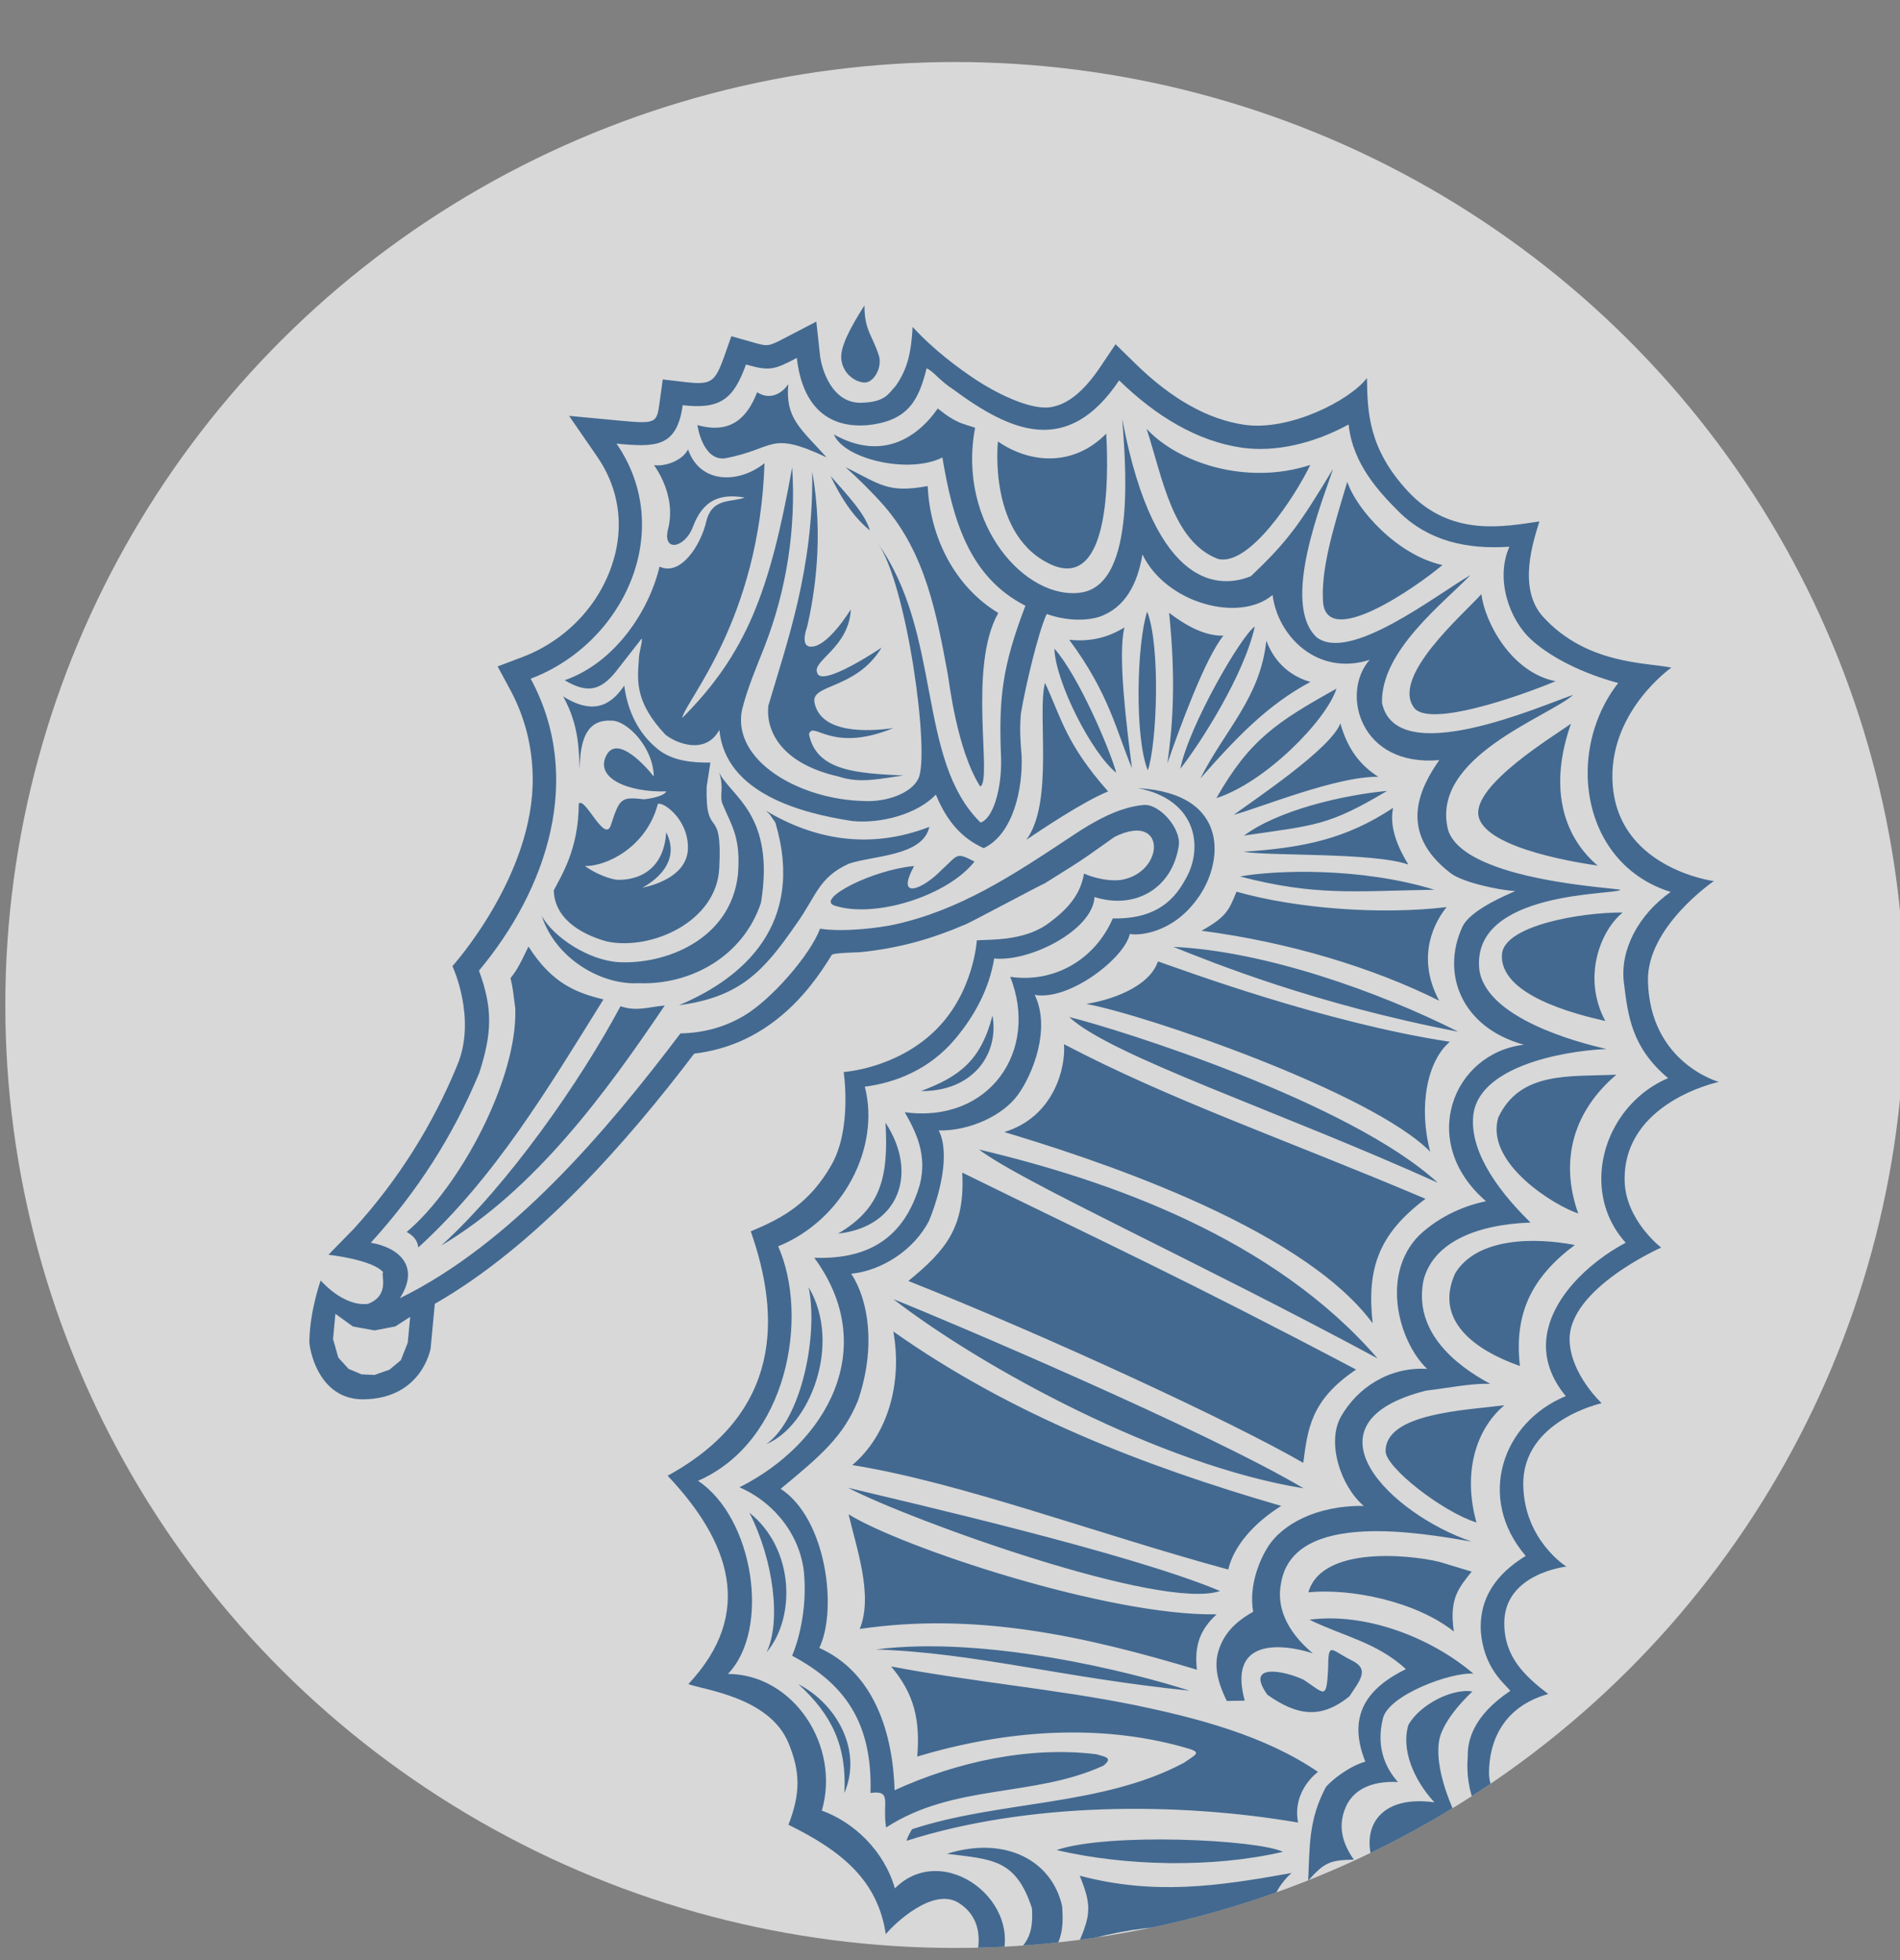 <svg version="1.1"
    baseProfile="full"
    xmlns="http://www.w3.org/2000/svg"
    xmlns:xlink="http://www.w3.org/1999/xlink"
    xmlns:ev="http://www.w3.org/2001/xml-events"
	width="189" height="195"
	viewBox="417 140 189 195"
    id="s01"
    xml:space="preserve">


<rect x="417" y="140" width="189" height="195" fill="#808080" stroke="none"/>


<g id="emblem">
	<g id="emblem_circle">
		<g id="emblem_circle_g">
			<!--<path d="M 512,152.901 C 559.32559,153.19395 599.98278,192.07762 599.671,240.574 599.37805,286.14092 557.81527,330.30934 512,328.244 465.84722,326.16344 424.64882,287.01874 424.328,240.574 424.00919,194.41936 463.79557,152.901 512,152.901 M 512,146.101 C 459.825,146.101 417.528,188.398 417.528,240.574 417.528,292.745 459.825,335.044 512,335.044 564.177,335.044 606.472,292.745 606.472,240.574 606.472,188.397 564.177,146.101 512,146.101 z" id="path3047" style="fill:white;fill-opacity:0.68999999" />-->
			<ellipse cx="512" cy="239.972" rx="94.472" ry="93.803" id="SVGID_1_" style="fill:white;fill-opacity:0.69" />
		</g>
	</g>
	<g id="seahorse">
		<g id="g7">
			<defs id="defs9">
				<ellipse cx="512" cy="239.972" rx="94.472" ry="93.803" id="SVGID_1_" />
			</defs>
			<clipPath id="SVGID_2_">
				<use id="use13" style="overflow:visible" x="0" y="0" width="188.943" height="195.544" xlink:href="#SVGID_1_" />
			</clipPath>
			<g clip-path="url(#SVGID_2_)" id="seahorse_clippath">
				<g id="seahorse_body_outside_g">
					<path d="M 587.979,247.625 C 587.979,247.625 581.133,245.751 580.928,237.615 580.782,232.208 587.483,227.648 587.483,227.648 587.483,227.648 577.52,226.358 577.39,217.379 577.301,210.576 583.254,206.415 583.254,206.415 580.784,205.889 574.866,206.124 570.512,201.376 567.888,198.511 569.574,193.708 570.129,191.869 566.671,192.378 561.311,193.476 557.046,188.866 553.104,184.618 553.03,180.971 552.974,177.61 551.22,179.879 545.245,182.892 540.811,182.259 537.192,181.739 533.558,179.712 529.957,176.188 L 527.968,174.243 526.417,176.551 C 524.781,178.975 523.165,180.264 521.464,180.51 519.327,180.804 515.84,178.937 514.104,177.794 512.378,176.645 509.905,174.844 507.783,172.52 507.638,174.975 507.328,176.64 506.088,178.404 505.39,179.132 505.081,180.024 502.629,180.065 499.795,180.116 498.733,176.792 498.569,175.351 L 498.203,171.99 495.2,173.553 C 493.404,174.491 493.404,174.491 491.847,174.039 L 489.751,173.445 489.027,175.495 C 488.118,178.043 487.724,178.305 485.18,178.008 L 482.924,177.746 482.619,179.997 C 482.326,182.106 482.317,182.188 478.544,181.834 L 473.607,181.368 476.421,185.45 C 477.785,187.438 478.508,189.669 478.548,191.983 478.57,193.285 478.38,194.619 477.957,195.94 476.626,200.213 473.265,203.732 468.974,205.357 L 466.501,206.294 467.761,208.627 C 469.205,211.309 469.945,214.235 469.99,217.274 470.153,227.071 462.006,236.107 462.006,236.107 462.006,236.107 464.458,241.332 462.467,246.011 460.082,251.793 456.726,257.251 452.212,262.219 L 449.672,264.815 C 449.672,264.815 454.098,265.306 455.115,266.56 454.833,266.743 455.865,268.815 453.612,269.702 451.149,270.016 448.899,267.374 448.899,267.374 448.899,267.374 447.822,270.369 447.774,273.418 447.733,273.91 448.542,279.279 453.203,279.199 459.016,279.1 459.836,274.124 459.836,274.124 459.836,274.124 460.189,270.356 460.253,269.699 470.345,263.927 479.481,253.481 486.055,244.811 489.503,244.401 492.202,243.037 494.315,241.367 496.955,239.29 498.669,236.74 499.742,234.983 499.848,234.785 502.509,234.727 502.509,234.727 506.562,234.327 509.857,233.319 512.933,231.999 512.988,232.071 520.818,227.854 520.874,227.904 525.546,225.008 525.136,225.159 527.867,223.251 530.653,221.866 531.906,222.998 531.777,224.451 531.667,225.668 530.605,227.118 528.651,227.507 527.995,227.634 526.574,227.634 524.831,226.905 524.469,228.956 523.316,230.406 521.076,232.006 518.678,233.618 515.459,233.445 514.168,233.541 514.168,233.541 513.866,238.823 509.961,242.573 506.073,246.323 500.922,246.641 500.922,246.641 500.922,246.641 501.794,252.275 499.683,255.929 497.57,259.585 495.046,261.105 491.679,262.486 494.654,270.933 494.82,280.558 483.412,286.799 489.558,293.301 492.141,300.429 485.47,307.529 487.129,308.12 493.521,308.859 495.41,313.337 496.614,316.212 496.651,318.379 495.429,321.521 500.718,324.116 504.308,327.036 505.113,332.399 505.943,331.387 509.841,327.644 512.404,329.315 516.111,331.711 513.388,336.651 513.388,336.651 516.988,339.557 517.627,344.08 515.011,348.514 518.723,350.295 519.224,354.678 517.451,358.534 519.215,359.724 520.126,361.256 520.513,362.77 520.973,364.588 520.567,366.407 519.593,367.843 520.884,368.53 522.472,370.04 522.914,371.746 523.34,373.374 522.83,375.147 521.304,376.737 521.304,376.737 524.228,377.814 524.779,380.919 525.331,384.029 522.891,386.352 522.891,386.352 522.891,386.352 526.078,387.915 526.416,390.166 526.659,391.715 524.445,394.59 524.445,394.59 524.862,394.768 527.432,395.745 527.839,398.358 528.183,400.622 525.623,402.95 525.623,402.95 525.852,403.012 528.361,404.432 528.493,408.119 528.525,409.962 526.944,412.324 526.944,412.324 526.944,412.324 528.941,413.11 528.62,415.478 528.309,417.84 526.382,419.277 526.382,419.277 526.707,421.909 524.834,425.086 523.025,427.347 522.516,427.764 519.572,432.412 513.379,434.925 502.957,438.604 495.112,437.372 487.535,430.274 485.022,427.429 483.696,423.69 483.987,419.951 484.318,415.783 488.299,406.242 498.114,406.074 501.329,406.018 505.906,408.956 506.343,413.165 506.508,416.594 504.66,418.457 502.791,419.246 501.077,419.988 499.524,419.444 498.232,418.528 497.711,418.04 497.388,416.924 497.709,415.899 498.158,414.495 502.13,414.402 504.016,414.371 501.972,410.724 499.875,409.63 496.952,409.623 491.475,409.869 489.539,415.144 489.622,416.977 489.806,421.458 492.935,428.704 503.225,428.4 514.64,428.064 516.855,417.046 516.806,412.36 516.785,409.764 516.26,407.085 515.241,404.516 514.058,402.278 512.494,401.037 511.099,399.955 509.95,399.043 508.945,398.263 508.395,397.166 L 507.611,395.597 C 507.611,395.597 505.407,396.599 503.132,396.189 500.485,395.642 499.243,392.486 499.243,392.486 499.243,392.486 497.059,394.101 492.81,394.081 489.606,394.136 486.256,392.013 486.256,392.013 486.256,392.013 483.879,396.121 481.358,397.961 478.462,399.984 474.406,399.868 473.089,399.984 473.026,401.593 472.33,405.857 471.143,407.957 469.962,410.046 463.845,411.851 463.845,411.851 L 465.862,414.767 C 466.497,415.683 466.8,416.972 466.824,418.33 466.864,420.634 466.069,423.119 464.632,424.224 L 462.361,425.986 464.555,427.832 C 466.992,429.883 468.015,431.274 468.046,433.014 468.058,433.684 467.912,434.407 467.659,435.238 L 467.027,437.479 C 467.027,437.479 470.516,439.569 472.393,442.201 474.057,444.533 473.625,447.846 473.55,448.976 474.488,448.958 477.771,449.092 479.916,451.326 482.465,453.969 483.92,457.954 483.92,457.954 483.92,457.954 487.739,456.099 490.828,457.187 493.811,458.175 495.807,461.79 495.807,461.79 495.807,461.79 498.161,459.056 502.751,459.199 506.723,459.31 508.386,462.676 508.386,462.676 508.386,462.676 511.96,459.466 515.923,459.153 517.979,459.015 521.955,460.433 521.955,460.433 521.955,460.433 523.714,454.871 526.793,453.321 528.069,452.716 530.372,451.931 534.722,453.092 535.091,449.721 536.049,447.438 537.283,446.043 538.096,445.058 541.512,444.012 543.436,444.36 543.8,441.496 544.246,439.607 544.957,438.781 546.757,436.279 551.487,434.919 551.487,434.919 551.487,434.919 550.413,432.324 550.48,430.648 550.56,428.142 553.962,425.315 557.121,423.915 556.307,422.481 554.24,420.031 554.198,417.577 554.121,413.148 560.4,410.415 560.4,410.415 560.4,410.415 555.206,407.584 555.19,403.916 555.179,400.244 562.146,396.012 562.146,396.012 562.146,396.012 554.849,393.879 554.82,390.324 554.775,386.463 560.413,383.625 560.413,383.625 560.413,383.625 555.151,382.23 554.89,378.952 554.632,375.674 560.042,373.779 559.984,373.745 557.916,372.641 553.089,371.041 553.022,368.266 552.979,366.369 555.969,364.296 558.527,363.585 554.263,363.1 551.998,361.35 551.964,359.339 551.909,356.249 557.584,354.311 557.584,354.311 557.584,354.311 551.027,352.639 550.973,349.508 550.913,346.028 554.166,344.407 556.155,342.924 553.716,342.288 550.539,341.447 550.387,339.437 550.15,338.265 551.174,336.35 553.793,335.684 552.449,335.599 547.538,331.934 549.904,330.823 550.802,330.396 552.196,330.731 553.524,331.261 553.524,331.261 555.504,332.092 556.203,332.331 557.447,327.299 564.076,325.405 569.307,324.591 568.147,322.847 565.093,318.772 565.117,316.369 565.145,312.506 567.115,309.59 571.011,308.516 568.74,306.766 566.619,304.875 566.637,301.43 566.66,296.504 572.816,295.837 572.816,295.837 572.816,295.837 568.621,293.235 568.525,287.738 568.416,281.308 576.323,279.585 576.323,279.585 576.323,279.585 573.216,276.689 573.134,273.319 573.008,268.184 582.241,264.106 582.241,264.106 582.241,264.106 578.676,261.368 578.608,257.435 578.47,249.606 587.979,247.625 587.979,247.625 z M 457.559,273.569 456.878,275.3 455.749,276.247 454.26,276.773 452.972,276.718 451.673,276.171 450.652,275.045 450.129,273.201 450.362,270.694 452.11,271.954 454.257,272.344 456.322,271.949 457.804,270.993 457.559,273.569 z M 518.513,346.332 C 519.861,342.335 519.265,340.367 516.95,337.3 523.89,337.604 522.304,344.568 518.513,346.332 z M 520.249,356.355 C 521.477,353.788 520.433,350.687 518.405,348.455 522.813,348.807 524.294,355.19 520.249,356.355 z M 522.395,366.102 C 522.914,363.254 521.899,360.669 520.282,358.198 524.258,358.977 525.608,363.633 522.395,366.102 z M 524.953,374.826 C 525.616,372.693 524.868,369.873 523.702,367.624 527.56,369.298 526.782,373.606 524.953,374.826 z M 526.892,384.85 C 527.572,382.709 526.807,379.89 525.644,377.643 529.511,379.329 528.729,383.629 526.892,384.85 z M 526.855,386.833 C 528.346,387.023 529.57,388.061 530.158,389.038 530.671,390.169 530.072,392.658 527.681,393.264 528.846,390.975 529.015,388.425 526.855,386.833 z M 527.985,394.604 C 531.461,395.106 532.953,399.541 528.833,402.585 530.416,400.014 530.293,396.89 527.985,394.604 z M 576.289,257.139 C 576.26,259.435 577.005,261.729 578.713,263.621 575.025,265.575 570.972,269.346 570.79,273.586 570.72,275.297 571.28,277.095 572.754,278.879 566.402,281.494 563.851,289.036 568.767,294.775 566.724,296.037 564.163,298.208 564.296,302.125 564.527,305.923 566.699,307.492 567.236,308.2 563.507,310.689 562.978,313.178 563.004,314.692 562.693,318.473 564.252,321.095 565.908,323.016 562.131,323.655 557.34,325.734 554.948,329.368 551.342,327.932 546.376,327.512 546.116,331.884 546.118,332.954 547.848,334.988 549.429,335.634 548.654,336.543 547.552,337.566 547.82,340.027 548.198,342.259 550.68,343.449 551.578,343.651 549.699,344.81 548.606,346.505 548.649,349.08 548.688,351.329 548.665,352.119 552.547,354.272 550.54,355.312 549.487,357.835 549.533,359.294 549.588,361.171 550.611,362.853 552.846,364.224 551.342,365.787 550.613,367.486 550.761,369.003 550.916,370.671 552.766,372.558 556.019,373.769 553.554,374.62 552.494,377.902 552.565,378.968 552.711,380.917 554.123,382.896 556.682,383.956 554.167,385.511 552.343,387.768 552.376,390.171 552.397,392.274 553.818,395.436 557.406,396.741 551.478,401.345 551.121,405.373 556.928,410.275 554.89,411.396 552.485,413.489 552.114,417.221 551.989,418.502 552.89,421.083 554.294,423.06 550.617,424.65 548.417,428.088 548.207,429.804 548.078,430.851 548.242,432.019 548.643,433.431 546.272,434.244 544.016,436.206 543.018,437.509 542.152,438.613 541.683,440.079 541.385,442.19 538.548,442.44 536.89,443.086 535.778,444.242 534.466,445.601 533.579,447.537 533.02,450.625 530.006,450.077 527.534,450.443 525.917,451.151 523.857,452.052 521.998,454.323 520.784,457.638 516.357,455.69 512.127,456.752 509.084,459.482 507.036,456.294 499.167,456.219 496.342,458.409 493.927,454.805 489.321,453.773 485.26,454.904 483.977,450.577 479.656,447.257 476.251,446.845 476.032,445.154 476.108,443.278 474.635,440.738 473.47,438.964 471.745,437.579 469.649,436.473 470.217,434.697 470.295,433.144 469.999,431.74 469.522,429.591 468.119,427.793 466.048,426.054 467.602,424.855 468.587,422.766 468.963,420.533 469.386,417.986 468.8,414.727 467.548,412.913 470.552,411.921 472.184,410.681 473.009,409.354 474.158,407.535 475.04,404.291 475.098,402.12 477.177,402.175 480.601,400.992 482.138,399.819 484.939,397.796 487.054,394.456 487.054,394.456 489.45,395.477 490.676,396.165 492.371,396.185 494.088,396.209 495.819,395.769 498.328,394.972 500.273,397.236 501.05,397.952 502.786,398.152 503.644,398.241 504.815,398.48 506.315,398.196 507.874,401.309 511.385,402.178 513.089,405.369 513.968,407.584 514.428,409.89 514.479,412.107 514.633,419.375 510.522,425.833 503.265,426.003 494.679,425.948 492.109,420.068 492.058,417.183 491.933,414.576 494.15,411.802 496.613,411.727 498.54,411.981 498.539,411.909 499.845,413.024 496.667,413.392 495.324,414.722 495.36,416.873 495.404,419.424 497.909,421.796 501.501,421.734 505.579,421.526 508.664,417.362 508.514,412.681 508.047,407.315 502.733,403.956 498.068,403.85 495.153,403.795 492.142,404.414 488.809,406.864 484.299,410.178 481.669,415.701 481.626,420.885 481.602,424.656 482.917,428.676 485.861,431.994 490.735,436.805 497.059,439.238 503.123,439.283 507.341,439.312 511.239,438.222 515.959,436.299 519.042,434.821 523.085,431.079 525.837,427.734 528.536,423.574 528.885,422.199 528.776,419.935 530.24,417.909 532.289,414.774 529.462,412.231 530.84,409.657 530.398,406.361 529.305,404.51 532.391,406.517 531.775,409.121 531.242,411.388 532.359,410.052 533.215,408.394 533.25,407.061 533.304,405.158 533.006,403.669 531.935,401.989 532.476,401.134 532.946,400.085 532.917,398.473 532.785,396.69 531.946,394.608 530.933,393.416 531.488,392.271 532.037,391.652 532.104,389.618 532.151,388.292 530.606,386.271 528.682,385.806 530.5,384.282 530.712,382.056 530.5,380.181 529.806,378.36 529.051,377.019 527.167,375.884 528.156,374.349 528.616,372.667 528.521,371.081 528.395,369.006 527.317,367.063 525.278,365.765 526.169,364.305 526.408,362.828 526.174,361.489 525.875,359.794 524.836,358.316 523.41,357.366 524.795,355.561 525.258,353.803 524.979,352.167 524.67,350.311 523.422,348.608 521.504,347.124 523.317,344.758 524.452,342.591 524.157,340.431 523.929,338.804 522.896,337.18 520.752,335.46 522.502,333.433 522.844,332.277 522.656,329.635 521.687,325.17 517.112,322.562 511.194,324.408 515.702,324.965 518.064,324.928 519.654,329.837 519.851,333.04 518.79,333.782 516.392,335.532 519.215,329.334 510.868,322.979 506.017,327.847 504.952,324.11 501.939,321.263 498.751,320.114 500.622,313.676 495.938,306.546 489.409,306.515 493.679,302.101 491.976,290.984 486.434,287.306 495.425,283.371 497.485,270.88 494.405,263.977 500.909,261.345 504.589,254.118 503.024,248.098 506.043,247.712 509.438,246.416 512.011,243.353 513.945,241.062 515.397,238.365 515.897,235.346 519.445,235.709 525.715,232.522 525.875,229.232 529.893,230.519 533.62,228.386 534.256,224.126 534.509,222.424 532.351,219.956 530.784,220.075 528.33,220.273 525.8,221.705 523.615,223.176 517.647,227.134 512.482,230.543 505.925,231.982 504.7,232.245 501.123,232.765 498.571,232.385 497.621,234.956 493.769,239.406 491.016,241.036 489.206,242.111 487.119,242.754 484.688,242.797 477.346,252.504 467.828,263.741 456.77,269.144 458.79,266.038 456.774,264.117 453.883,263.621 458.453,258.611 462.061,253.04 464.677,246.716 465.905,242.897 466.07,240.395 464.644,236.556 471.438,228.43 475.103,217.361 469.789,207.515 479.097,203.994 484.266,192.753 478.326,184.13 482.191,184.498 484.332,184.532 484.91,180.307 488.633,180.739 489.967,179.721 491.205,176.259 493.575,176.939 494.001,176.785 496.265,175.606 496.814,180.465 499.418,182.631 503.323,182.288 507.469,181.866 508.412,179.637 509.175,176.642 509.843,176.914 510.448,177.852 511.863,178.768 517.504,182.918 523.176,185.508 528.326,177.838 531.965,181.387 536.093,183.893 540.513,184.532 543.806,185.007 547.617,184.153 551.152,182.228 551.556,186.139 554.166,188.929 556.213,190.969 559.119,193.802 562.901,194.677 567.145,194.385 565.745,197.537 567.074,201.581 569.322,203.632 572.64,206.654 577.968,207.941 577.968,207.941 575.86,210.64 574.847,214.024 574.936,217.307 575.083,222.303 577.799,227.046 583.187,228.728 579.983,230.984 578.134,234.492 578.532,237.732 578.944,241.093 579.314,244.207 582.932,247.25 578.877,248.968 576.333,253.045 576.289,257.139 z" id="seahorse_body_outside" fill="rgba(18,69,120,0.75)" />
				</g>
				<path d="M 501.635,200.614 C 501.451,204.412 497.806,205.691 498.279,206.908 498.662,208.501 504.696,204.419 504.696,204.419 502.129,208.678 497.535,207.988 498.035,209.962 498.734,213.024 503.425,212.774 505.861,212.429 499.636,214.974 497.91,211.646 497.472,213.029 498.209,216.729 502.273,216.918 506.86,217.146 504.829,217.389 502.657,217.998 500.45,217.256 494.163,215.834 493.183,212.19 493.435,210.186 495.25,204.008 497.956,196.532 497.791,186.919 498.969,193.461 498.004,199.281 497.288,202.347 496.709,204.039 497.266,204.33 497.624,204.323 499.311,204.45 501.635,200.614 501.635,200.614 z M 534.407,216.479 C 536.363,214.007 540.758,207.162 541.815,202.333 540.519,203.154 535.275,212.164 534.407,216.479 z M 531.177,216.63 C 532.093,213.972 532.452,204.265 531.114,200.839 530.069,204.029 529.854,213.393 531.177,216.63 z M 528.039,216.873 C 527.422,214.614 524.317,207.267 521.882,204.519 521.996,207.867 525.604,214.935 528.039,216.873 z M 558.798,259.25 C 544.667,253.264 533.56,249.493 522.839,243.873 523.022,246.225 521.836,251.108 516.901,252.611 524.737,254.975 546.233,261.736 553.542,271.632 552.93,266.111 554.183,262.728 558.798,259.25 z M 514.387,254.351 C 518.658,257.592 535.816,265.316 554.032,275.129 543.71,263.191 527.443,257.441 514.387,254.351 z M 533.721,234.191 C 537.638,235.76 547.834,239.897 562.051,242.628 554.191,238.656 542.793,234.602 533.721,234.191 z M 532.188,235.636 C 531.25,238.342 527.164,239.545 525.042,239.865 530.948,240.937 553.473,248.653 559.271,254.572 558.072,250.06 558.978,245.513 561.222,243.634 548.72,241.726 534.607,236.465 532.188,235.636 z M 501.368,288 C 507.427,291.183 532.553,300.269 538.362,298.266 529.479,294.516 507.19,289.409 501.368,288 z M 504.126,304.082 C 513.918,304.396 522.656,306.889 535.327,308.181 529.488,306.307 515.05,302.68 504.126,304.082 z M 501.414,290.64 C 502.187,293.99 503.891,298.722 502.518,302.041 514.142,300.338 524.987,302.772 536.057,306.096 535.815,303.833 536.269,302.192 538.022,300.588 527.271,300.772 506.754,293.945 501.414,290.64 z M 544.448,289.802 C 530.719,285.823 517.523,280.688 505.865,272.453 506.779,277.595 505.305,282.768 501.779,285.741 512.503,287.443 526.37,292.663 539.178,296.13 539.706,293.856 541.643,291.556 544.448,289.802 z M 505.858,269.229 C 514.728,276.082 532.489,285.762 546.674,288.052 536.954,282.288 511.192,271.355 505.858,269.229 z M 551.898,276.239 C 534.431,267.038 526.989,263.656 512.718,256.645 513.002,262.036 511.16,264.323 507.357,267.425 521.211,272.931 539.491,281.392 546.641,285.518 547.087,282.144 547.378,279.272 551.898,276.239 z M 523.354,241.169 C 527.534,245.059 544.057,250.447 560.017,257.652 551.267,249.611 528.297,242.382 523.354,241.169 z M 505.083,251.678 C 505.393,257.038 504.663,260.183 500.365,262.717 506.428,262.038 508.382,256.72 505.083,251.678 z M 497.438,268.049 C 498.417,272.801 496.722,281.187 493.225,283.655 497.534,281.881 500.789,273.704 497.438,268.049 z M 491.546,290.479 C 493.985,295.261 494.705,301.374 493.247,304.375 496.165,300.926 496.046,294.085 491.546,290.479 z M 496.417,307.534 C 499.776,310.594 501.245,313.732 500.991,318.357 502.81,314.125 500.229,309.497 496.417,307.534 z M 515.727,241.022 C 514.559,245.567 512.367,247.117 508.623,248.533 513.689,248.585 516.408,244.96 515.727,241.022 z M 496.986,296.567 C 497.298,300.283 496.345,303.425 495.795,304.707 500.95,307.456 503.799,311.267 503.592,318.357 505.796,318.046 504.739,319.379 505.147,321.79 511.938,317.39 519.817,318.829 526.772,315.633 527.764,314.823 526.9,314.765 526.037,314.502 519.378,313.688 512.163,315.261 505.989,318.085 505.82,312.513 504.03,306.411 498.499,303.929 500.344,300.09 499.194,291.058 494.655,288.101 498.792,284.696 500.884,282.853 502.336,279.349 504.152,274.054 503.415,269.37 501.678,266.707 504.72,266.394 507.907,264.364 509.42,261.429 510.441,258.907 511.557,254.84 510.384,252.453 513.405,252.516 516.743,251.002 518.256,248.907 519.739,246.859 521.548,242.333 519.928,238.966 523.372,239.578 528.862,235.318 529.389,232.903 530.205,233.09 533.564,232.884 536.048,229.483 538.675,226.041 539.556,218.943 530.193,218.399 536.17,219.57 536.725,224.462 534.891,227.516 533.581,229.948 531.513,231.434 527.693,231.362 525.91,235.471 521.859,237.808 517.492,237.169 520.408,244.553 515.381,251.777 506.999,250.638 508.124,252.621 509.255,254.87 508.496,257.851 506.978,263.027 503.531,265.305 498.001,265.119 504.583,274.086 499.241,283.591 490.557,287.949 494.119,289.491 496.668,292.858 496.986,296.567 z M 536.405,217.437 C 540.048,213.297 543.134,210.083 547.355,207.835 545.61,207.343 543.853,206.121 542.966,203.728 542.369,209.396 538.895,212.533 536.405,217.437 z M 540.349,227.19 C 547.846,229.137 551.581,228.647 559.678,228.506 552.281,226.228 543.73,226.564 540.349,227.19 z M 555.577,220.363 C 550.952,223.419 546.769,224.339 540.679,224.727 543.335,225.177 553.668,224.784 557.09,226.002 556.064,224.315 555.176,222.3 555.577,220.363 z M 538,219.392 C 542.797,217.868 548.896,211.731 549.948,208.5 544.007,211.815 541.293,213.594 538,219.392 z M 540,228.7 C 539.243,230.575 538.958,231.224 536.521,232.587 545.181,233.713 553.579,236.257 560.16,239.545 558.115,235.754 559.187,232.366 560.898,230.234 554.331,231.022 545.938,230.387 540,228.7 z M 554.979,218.676 C 550.475,219.101 544.108,220.619 540.752,223.118 547.882,222.071 549.098,222.175 554.979,218.676 z M 539.726,221.057 C 542.417,220.322 550.003,217.204 554.101,217.273 552.386,216.169 551.082,214.634 550.33,211.957 549.39,214.497 541.683,219.609 539.726,221.057 z M 533.126,215.935 C 534.286,212.556 536.903,205.393 538.703,203.236 536.828,203.269 535.015,202.262 533.297,200.966 533.977,207.615 533.673,212.056 533.126,215.935 z M 529.601,216.421 C 529.099,212.463 528.155,205.133 528.854,202.412 527.251,203.403 525.495,203.869 523.357,203.641 527.347,209.003 528.074,212.806 529.601,216.421 z M 520.953,207.933 C 520.146,210.917 521.863,219.813 519.092,223.54 520.659,222.489 524.697,219.765 527.229,218.728 523.034,213.984 522.598,211.483 520.953,207.933 z M 548.615,199.98 C 549.116,204.477 557.728,198.518 560.488,196.209 556.017,195.243 551.935,190.696 551.019,187.927 549.54,192.826 548.372,196.727 548.615,199.98 z M 557.764,210.528 C 559.471,212.166 567.327,209.583 571.743,207.766 567.282,206.884 564.68,201.812 564.358,199.1 562.644,201.046 555.128,207.448 557.764,210.528 z M 491.685,402.691 C 492.513,400.944 493.496,399.201 495.206,397.577 492.618,398.347 491.314,398.076 489.441,397.618 489.613,400.128 488.795,402.88 487.951,404.63 489.392,403.748 490.53,402.996 491.685,402.691 z M 564.081,221.206 C 564.808,224.547 574.82,225.939 575.923,226.103 572.333,223.05 571.11,218.112 573.272,211.988 571.909,213.013 563.404,218.073 564.081,221.206 z M 543.861,332.63 C 542.101,329.115 545.48,326.312 545.48,326.312 538.055,327.663 531.802,328.534 524.403,326.589 525.588,329.502 525.509,330.442 524.328,333.201 531.514,331.075 537.33,331.205 543.861,332.63 z M 489.078,185.599 C 494.207,184.645 493.422,182.779 499.224,185.495 496.633,182.618 495.098,181.613 495.416,178.208 494.781,179.158 493.59,179.842 492.315,179.017 491.331,181.582 489.652,183.217 486.372,182.283 486.371,182.283 486.861,185.813 489.078,185.599 z M 521.786,196.258 C 527.302,198.429 527.306,187.759 527.04,183.138 523.712,186.509 519.379,186.069 516.269,183.917 516.271,183.917 515.2,193.503 521.786,196.258 z M 512.157,413.682 C 511.51,412.978 510.845,412.27 510.115,411.567 511.261,418.78 506.346,423.573 500.392,423.674 507.334,424.583 511.88,421.507 512.157,413.682 z M 504.853,404.497 C 508.2,405.591 510.248,406.989 511.872,409.282 511.535,406.386 508.602,404.133 504.853,404.497 z M 505.931,400.134 C 504.936,400.513 500.765,402.253 499.917,402.834 502.796,402.353 505.532,401.499 505.931,400.134 z M 503.471,399.748 C 501.882,399.629 500.441,399.652 498.68,398.384 498.571,399.684 498.005,400.709 496.438,402.035 496.438,402.035 501.189,401.666 503.471,399.748 z M 493.271,402.804 C 493.968,401.207 495.656,398.869 497.359,396.819 496.399,399.868 495.263,400.896 493.271,402.804 z M 538.146,195.599 C 541.284,196.396 545.831,189.374 547.338,186.251 541,188.326 534.173,186.038 531.056,182.658 532.637,187.479 533.604,193.836 538.146,195.599 z M 496.15,232.005 C 498.225,229.138 498.369,227.33 501.423,225.922 503.841,225.093 508.793,225.187 509.445,222.257 503.412,224.571 497.952,223.481 493.18,220.645 493.825,221.268 493.326,220.693 494.129,221.826 497.146,231.99 490.866,237.336 484.543,239.996 490.613,239.186 492.95,236.636 496.15,232.005 z M 510.65,226.549 C 508.837,228.434 506.024,229.644 507.934,226.146 503.765,226.534 498.22,229.39 499.964,230.067 503.987,231.422 511.272,229.108 513.935,225.707 512.05,224.732 512.345,225.018 510.65,226.549 z M 509.282,188.351 C 505.363,189.066 504.654,188.246 501.1,186.464 502.413,187.653 503.716,188.919 504.954,190.33 509.042,195.048 510.157,201.001 511.265,206.989 511.411,207.703 512.16,214.566 514.507,218.236 515.756,217.655 513.238,206.39 516.302,200.975 512,198.375 509.514,193.493 509.282,188.351 z M 503.534,192.77 C 503.051,191.1 501.339,189.302 499.62,187.346 501.051,190.375 502.444,191.879 503.534,192.77 z M 477.027,239.418 C 474.323,238.758 471.912,237.839 469.57,234.16 468.578,236.232 468.337,236.591 467.782,237.307 468.089,238.582 468.056,238.943 468.256,240.276 468.522,247.277 462.741,258.103 457.453,262.552 458.106,262.901 458.526,263.379 458.613,264.09 466.284,257.096 471.53,248.235 477.027,239.418 z M 487.293,218.259 C 487.16,223.742 488.883,219.833 488.549,226.335 488.308,231.709 481.756,234.584 477.368,233.654 475.466,233.138 472.167,231.729 472.087,228.572 472.805,227.145 474.563,224.516 474.572,219.942 475.189,219.217 477.153,223.924 477.762,222.092 478.658,219.321 478.81,219.27 481.102,219.511 481.674,219.439 483.009,219.23 483.284,218.726 479.353,218.839 476.011,217.317 477.396,215.008 478.48,213.256 481.096,216.046 482.034,217.244 481.985,214.31 479.351,211.654 477.823,211.688 475.562,211.562 474.683,213.239 474.668,216.551 474.559,214.816 474.666,212.215 473.013,209.271 476.39,211.413 478.059,209.706 479.098,208.201 479.422,210.738 480.515,212.982 482.438,214.526 483.878,215.685 485.847,215.886 487.665,215.856 L 487.293,218.259 z M 488.534,216.844 C 489.7,219.23 494.127,220.998 492.7,229.785 490.923,235.18 485.646,238.007 480.534,237.802 476.86,238.014 472.285,235.397 470.89,231.119 472.121,233.304 475.602,235.526 478.527,235.71 483.103,235.966 489.669,233.536 490.404,227.009 490.722,223.228 489.725,222.079 488.864,219.951 488.542,219.136 489.055,218.408 488.534,216.844 z M 485.432,224.366 C 485.46,221.366 482.82,219.672 482.436,219.984 481.292,224.324 477.255,226.206 475.177,226.148 476.878,227.337 478.311,227.509 478.311,227.509 478.311,227.509 482.943,227.994 483.27,222.788 485.008,226.196 481.142,228.183 480.879,228.302 480.879,228.301 485.391,227.578 485.432,224.366 z M 483.126,240.02 C 481.422,240.187 480.301,240.635 478.723,240.095 474.756,247.531 467.571,257.848 460.885,263.909 470.288,258.313 477.324,248.613 483.126,240.02 z M 479.938,425.278 479.467,422.827 C 476.858,422.304 472.788,419.511 471.291,417.774 471.62,420.347 471.355,421.531 470.391,424 473.645,423.818 477.178,424.31 479.938,425.278 z M 531.19,375.099 C 536.617,374.932 544.228,374.317 549.565,373.082 544.073,372.043 535.31,373.045 531.19,375.099 z M 531.648,377.407 C 533.247,379.076 533.199,380.912 532.66,382.624 536.323,381.147 547.978,379.523 550.542,380.614 549.659,378.515 549.071,377.676 550.314,375.384 544.868,377.363 534.767,377.872 531.648,377.407 z M 548.276,363.948 C 542.588,362.441 533.428,362.977 529.037,365.135 534.33,366.075 544.234,365.155 548.276,363.948 z M 527.948,356.742 C 533.72,357.402 544.844,356.827 546.986,354.906 543.385,353.897 530.901,354.277 527.948,356.742 z M 551.884,383.995 C 546.469,382.197 537.674,382.651 532.705,385.178 538.219,385.438 546.672,385.783 551.884,383.995 z M 527.504,358.543 C 528.559,359.469 529.108,361.489 528.803,362.96 533.126,361.281 539.92,361.065 547.672,361.688 546.8,360.669 546.583,358.783 547.576,357.313 543.564,359.114 533.368,359.387 527.504,358.543 z M 547.317,352.537 C 547.317,352.537 545.304,349.741 546.749,346.507 537.569,349.874 530.914,348.005 524.77,347.823 528.583,350.219 526.87,354.595 526.87,354.595 533.826,351.473 539.958,352.52 547.317,352.537 z M 534.666,404.257 C 539.439,407.392 546.576,408.222 552.244,409.336 548.988,405.217 537.315,404.65 534.666,404.257 z M 533.657,386.956 C 534.72,388.727 534.673,390.904 533.755,392.617 537.3,392.277 547.489,392.285 551.329,393.488 550.153,390.822 549.973,388.554 551.433,386.293 547.6,387.963 538.396,387.625 533.657,386.956 z M 532.338,419.264 C 537.587,421.883 543,424.929 545.709,428.662 546.299,425.933 547.335,424.293 549.379,422.934 543.141,422.286 536.645,418.059 533.216,415.851 533.379,417.279 532.96,418.448 532.338,419.264 z M 544.407,431.84 C 539.997,430.221 534.1,424.519 531.156,422.371 531.095,423.225 530.603,424.85 530.045,425.281 534.481,429.209 537.874,431.407 540.959,436.507 541.515,434.316 542.923,432.74 544.407,431.84 z M 534.248,396.339 C 535.48,398.435 535.225,401.087 534.115,402.804 540.157,402.513 546.216,403.608 551.199,406.174 549.859,402.578 550.75,400.8 552.413,398.569 547.285,399.553 538.768,398.756 534.248,396.339 z M 534.5,394.63 C 541.376,396.452 545.544,397.464 552.516,396.442 548.007,394.914 540.754,393.252 534.5,394.63 z M 534.842,406.233 C 535.724,408.25 535.19,410.147 533.89,411.301 540.361,413.696 544.633,414.45 549.932,419.01 549.932,419.01 548.29,414.269 552.39,411.366 545.802,410.582 538.845,408.787 534.842,406.233 z M 505.639,305.77 C 507.97,308.519 508.539,311.158 508.242,314.737 516.787,312.156 526.2,311.36 534.9,313.848 536.622,314.32 536.049,314.467 534.774,315.352 526.624,319.707 516.401,319.096 507.723,321.964 507.512,322.33 507.301,322.685 507.166,323.119 519.261,319.26 534.097,319.239 546.123,321.3 545.508,318.107 548.105,316.261 548.105,316.261 542.812,312.637 536.007,310.877 529.782,309.595 522.109,308.037 513.544,307.285 505.639,305.77 z M 554.832,284.387 C 554.875,285.997 560.454,290.373 563.871,291.453 562.521,286.657 563.712,282.253 566.646,279.788 562.837,280.281 554.766,280.565 554.832,284.387 z M 561.753,266.662 C 559.616,271.366 563.735,274.319 568.191,275.885 567.598,270.678 569.341,267.073 573.648,263.848 569.626,263.063 563.917,263.109 561.753,266.662 z M 566.05,251.137 C 564.655,255.737 571.786,260.009 573.991,260.709 572.123,255.45 573.494,250.552 577.788,246.905 573.144,247.124 568.253,246.527 566.05,251.137 z M 563.568,250.814 C 563.149,254.108 565.455,257.906 569.25,261.615 563.685,261.813 559.514,263.685 558.591,267.396 557.613,272.438 561.703,275.758 565.223,277.65 563.153,277.616 561.011,278.086 558.876,278.329 546.007,281.565 555.415,290.657 563.397,293.35 558.516,292.529 545.688,290.143 544.438,297.449 543.966,299.705 544.847,302.157 547.6,304.478 547.667,304.478 538.688,301.347 540.819,309.172 540.173,309.182 539.601,309.193 539.035,309.203 537.927,306.964 537.813,305.449 538.233,304.143 538.76,302.516 539.837,301.357 541.657,300.331 541.188,297.651 542.373,295.036 543.178,293.788 544.537,291.713 547.841,289.744 552.659,289.802 550.367,287.861 548.934,283.491 550.39,280.921 551.998,278.08 555.158,275.947 558.96,276.172 556.071,273.382 554.354,266.757 558.149,262.906 560.309,260.856 562.891,259.892 564.816,259.49 557.989,253.601 561.519,244.758 568.587,243.927 562.329,242.197 560.37,236.823 562.434,232.281 563.147,230.531 566.963,228.997 567.734,228.635 566.165,228.573 562.5,227.77 561.334,226.886 555.855,222.714 558.374,218.192 560.172,215.61 552.251,216.311 550.339,208.913 553.246,205.638 548.058,207.3 544.095,203.283 543.589,199.185 540.289,201.98 532.997,200.028 530.646,195.156 530.155,198.058 528.941,200.479 526.317,201.371 524.62,201.872 522.638,201.622 521.12,201.08 520.303,202.793 518.999,208.28 518.551,210.987 518.424,212.485 518.487,213.602 518.622,215.161 518.763,218.393 517.809,222.979 514.851,224.37 512.639,223.373 511.179,221.673 510.095,219.047 508.211,221.006 504.639,221.946 501.796,221.676 496.78,220.91 489.164,218.96 488.557,212.601 487.18,215.15 484.234,213.922 483.203,213.092 480.293,210.002 480.359,207.937 480.543,205.701 480.539,204.864 480.93,203.896 480.833,203.516 L 478.212,206.873 C 476.751,208.64 475.466,209.04 473.174,207.667 478.153,205.932 481.555,200.814 482.607,196.364 484.709,197.364 486.73,194.214 487.262,191.843 487.862,189.474 489.772,190.002 491.079,189.491 488.622,189.084 486.933,189.703 485.914,192.438 485.135,194.52 482.781,195.036 483.494,192.474 484.016,190.197 483.22,187.946 482.057,186.267 483.102,186.438 484.884,185.841 485.442,184.701 486.63,188.167 490.504,188.119 493.048,186.077 492.541,201.658 485.218,209.63 484.858,211.424 491.229,205.038 493.571,198.892 495.8,186.49 496.192,192.63 495.237,198.708 493.05,204.327 492.227,206.412 491.33,208.501 490.8,210.66 489.838,215.701 496.553,219.547 502.943,219.681 505.081,219.806 507.625,218.956 508.346,217.466 509.556,215.058 507.183,197.917 504.286,194.003 510.767,203.048 508.148,215.557 514.54,221.823 515.73,221.459 516.637,218.661 516.584,215.512 516.331,209.507 516.664,206.367 519.001,200.258 513.351,197.361 511.773,191.636 510.742,185.507 507.406,187.204 500.935,185.659 499.95,183.218 504.525,185.783 508.078,183.787 510.285,180.634 512.152,182.16 512.862,182.149 513.997,182.552 512.183,192.218 519.108,199.787 524.568,198.939 530.207,198.064 528.865,185.271 528.636,181.689 531.915,199.124 538.645,198.462 541.439,197.312 545.035,193.888 546.225,192.27 549.605,186.639 548.614,189.705 544.363,199.961 547.96,203.387 551.25,205.929 559.747,199.262 563.278,197.199 560.554,200.028 554.356,204.751 554.471,209.913 555.886,216.678 570.461,210.126 573.502,209.12 571.001,211.338 559.167,215.338 561.058,222.603 562.776,227.738 578.336,228.329 578.168,228.525 577.755,229.04 563.27,228.551 564.158,236.49 564.859,241.254 573.765,243.668 576.809,244.348 571.993,244.577 564.218,246.22 563.568,250.814 z M 566.405,234.916 C 566.115,238.998 573.747,240.899 576.684,241.562 574.328,237.162 576.265,232.496 578.418,230.773 574.217,230.749 566.633,232.075 566.405,234.916 z M 560.143,313.229 C 560.483,310.959 563.466,308.265 563.466,308.265 561.563,307.92 558.288,309.486 557.097,311.588 556.375,313.957 557.553,316.972 559.683,319.287 553.62,318.442 551.82,322.63 554.338,326.928 555.129,324.791 557.651,321.964 562.177,321.314 562.177,321.314 559.637,316.642 560.143,313.229 z M 551.233,308.745 C 552.208,307.227 553.328,306.061 551.454,305.165 549.364,304.133 549.132,303.209 549.114,305.993 548.947,309.141 548.796,308.498 546.695,307.104 544.827,306.208 540.742,305.35 543.082,308.598 545.971,310.618 548.338,311.083 551.233,308.745 z M 547.249,301.121 C 550.646,302.779 553.944,303.367 556.851,306.034 553.089,307.89 550.943,310.56 552.815,315.247 551.311,315.65 549.6,316.953 548.899,317.753 547.173,320.997 547.287,323.568 547.13,327.079 548.741,325.26 549.319,325.031 551.672,324.99 550.179,322.877 550.326,321.267 550.734,320.098 551.393,318.16 553.225,317.127 556.058,317.267 553.75,314.665 554.329,311.958 554.567,310.925 555.158,308.594 561.343,306.314 563.566,306.491 559.298,302.851 552.816,300.389 547.249,301.121 z M 547.148,298.396 C 551.396,297.982 557.821,299.292 561.619,302.293 561.134,298.977 562.133,297.938 563.391,296.338 L 560.548,295.477 C 558.762,294.878 548.6,293.347 547.148,298.396 z M 471.095,414.455 C 472.867,417.032 476.387,419.856 479.587,421.388 477.367,418.676 473.867,416.28 471.095,414.455 z M 485.269,407.416 C 484.499,405.122 484.322,402.818 484.844,400.21 483.152,401.823 481.881,402.675 479.273,403.044 480.954,405.311 482.388,407.758 482.858,410.063 483.701,408.899 484.265,408.158 485.269,407.416 z M 480.832,426.991 C 478.651,425.873 471.769,425.702 470.564,425.721 474.633,427.39 479.104,427.313 480.832,426.991 z M 477.401,403.805 C 477.669,406.658 479.713,410.859 481.752,412.964 481.402,409.659 479.53,406.414 477.401,403.805 z M 476.002,406.431 C 475.633,409.798 474.645,411.068 472.823,413.071 475.365,414.822 477.182,416.37 479.397,418.787 479.818,417.03 479.924,416.179 480.724,414.654 478.035,412.195 477.362,409.73 476.002,406.431 z M 544.617,324.21 C 542.089,322.989 527.278,322.278 522.094,324.035 528.908,325.636 537.635,325.841 544.617,324.21 z M 473.322,435.499 C 475.937,436.323 483.853,434.453 484.559,433.567 481.956,433.184 475.618,434.449 473.322,435.499 z M 483.232,431.861 C 482.493,430.716 481.928,431.593 481.305,429.298 479.874,429.321 474.383,429.414 471.335,428.457 472.522,430.31 472.497,431.878 472.719,433.484 476.489,432.354 479.304,432.07 483.232,431.861 z M 531.849,421.063 C 535.322,423.648 540.999,428.929 544.787,430.188 541.863,426.167 536.534,422.909 531.849,421.063 z M 544.943,337.061 C 539.364,339.741 530.546,338.295 525.533,337.335 527.187,340.138 527.008,341.396 526.21,343.646 531.669,340.979 539.952,341.721 545.948,341.964 544.59,340.862 543.977,339.378 544.943,337.061 z M 486.113,406.256 C 486.984,402.942 487.747,400.448 487.259,397.139 485.585,400.77 485.693,402.763 486.113,406.256 z M 525.871,334.781 C 530.268,336.917 540.303,337.704 544.469,334.77 538.034,333.724 532.261,333.348 525.871,334.781 z M 526.247,345.819 C 526.746,345.952 542.465,347.278 546.984,343.84 541.129,344.226 531.555,342.654 526.247,345.819 z M 488.083,436.979 C 486.773,436.276 486.187,436.001 485.442,435 483.879,435.896 478.848,437.424 475.244,437.636 477.771,439.16 478.038,440.761 478.644,442.772 481.492,440.118 483.524,438.715 488.083,436.979 z M 533.173,413.388 C 537.457,417.115 544.394,419.682 549.921,421.231 545.134,417.343 538.99,415.087 533.173,413.388 z M 495.654,440.599 C 494.357,440.62 492.754,439.925 491.585,439.078 489.264,441.194 486.561,444.931 481.596,446.184 483.619,447.288 484.595,447.962 485.571,450.163 488.481,446.493 492.38,443.109 495.654,440.599 z M 523.547,433.116 C 523.21,433.913 522.094,434.702 521.042,435.429 522.919,442.531 522.278,445.329 522.233,451.421 524.322,448.081 526.062,447.596 529.972,447.544 525.976,442.506 525.053,438.125 523.547,433.116 z M 520.479,453.194 C 521.044,449.105 520.952,440.897 520.097,436.836 519.296,441.426 519.733,449.593 520.479,453.194 z M 515.556,438.955 C 515.563,444.996 513.899,450.373 511.742,454.988 514.831,453.085 516.416,453.666 518.923,453.886 517.26,447.98 517.937,443.292 518.551,437.351 517.982,437.714 516.422,438.544 515.556,438.955 z M 529.028,426.587 C 531.963,430.758 535.527,435.86 539.448,439.293 537.351,434.107 533.655,429.647 529.028,426.587 z M 531.29,446.729 C 530.45,443.597 526.914,434.22 524.864,431.821 524.331,433.482 530.113,444.964 531.29,446.729 z M 527.874,428.337 C 527.381,429.236 527.101,429.875 526.129,430.528 528.563,434.841 531.606,440.421 532.402,445.573 532.86,443.517 534.707,441.223 537.623,440.315 534.89,438.018 529.816,431.39 527.874,428.337 z M 510.278,455.012 C 512.252,450.506 513.705,443.751 514.205,439.662 511.773,443.276 510.926,450.787 510.278,455.012 z M 479.551,444.92 C 483.299,444.421 486.843,440.318 490.124,438.24 485.975,440.042 481.833,442.863 479.551,444.92 z M 497.828,440.996 C 494.392,444.63 489.882,446.664 487.316,451.142 490.694,447.946 495.467,445.112 497.828,440.996 z M 511.881,440.096 C 511.01,440.596 509.169,441.009 507.904,441.132 506.283,445.908 503.231,452.602 500.669,454.912 503.936,454.146 506.874,454.882 508.738,455.723 508.396,450.633 510.56,442.743 511.881,440.096 z M 506.071,441.433 C 503.301,444.696 499.702,451.31 497.911,455.037 501.455,451.279 504.469,445.06 506.071,441.433 z M 500.402,441.262 C 496.905,445.535 492.423,449.289 488.771,452.278 491.921,452.152 494.567,452.856 496.255,454.583 498.307,449.455 501.203,446.184 503.92,441.493 502.266,441.72 501.573,441.533 500.402,441.262 z M 502.975,178.051 C 503.924,178.104 504.778,176.533 504.433,175.405 503.832,173.434 502.975,172.879 502.991,170.378 501.532,172.679 500.532,174.569 500.695,175.788 500.872,177.169 502.024,178.001 502.975,178.051 z M 530.767,372.655 C 533.389,371.394 544.229,369.312 548.701,370.871 547.319,368.591 547.485,367.364 548.69,365.319 543.441,368.095 532.204,367.715 530.112,367.192 531.476,369.237 532.042,370.075 530.767,372.655 z" id="seahorse_body_inside" fill="rgba(18,69,120,0.75)" />
			</g>
		</g>
	</g>
</g>
</svg>